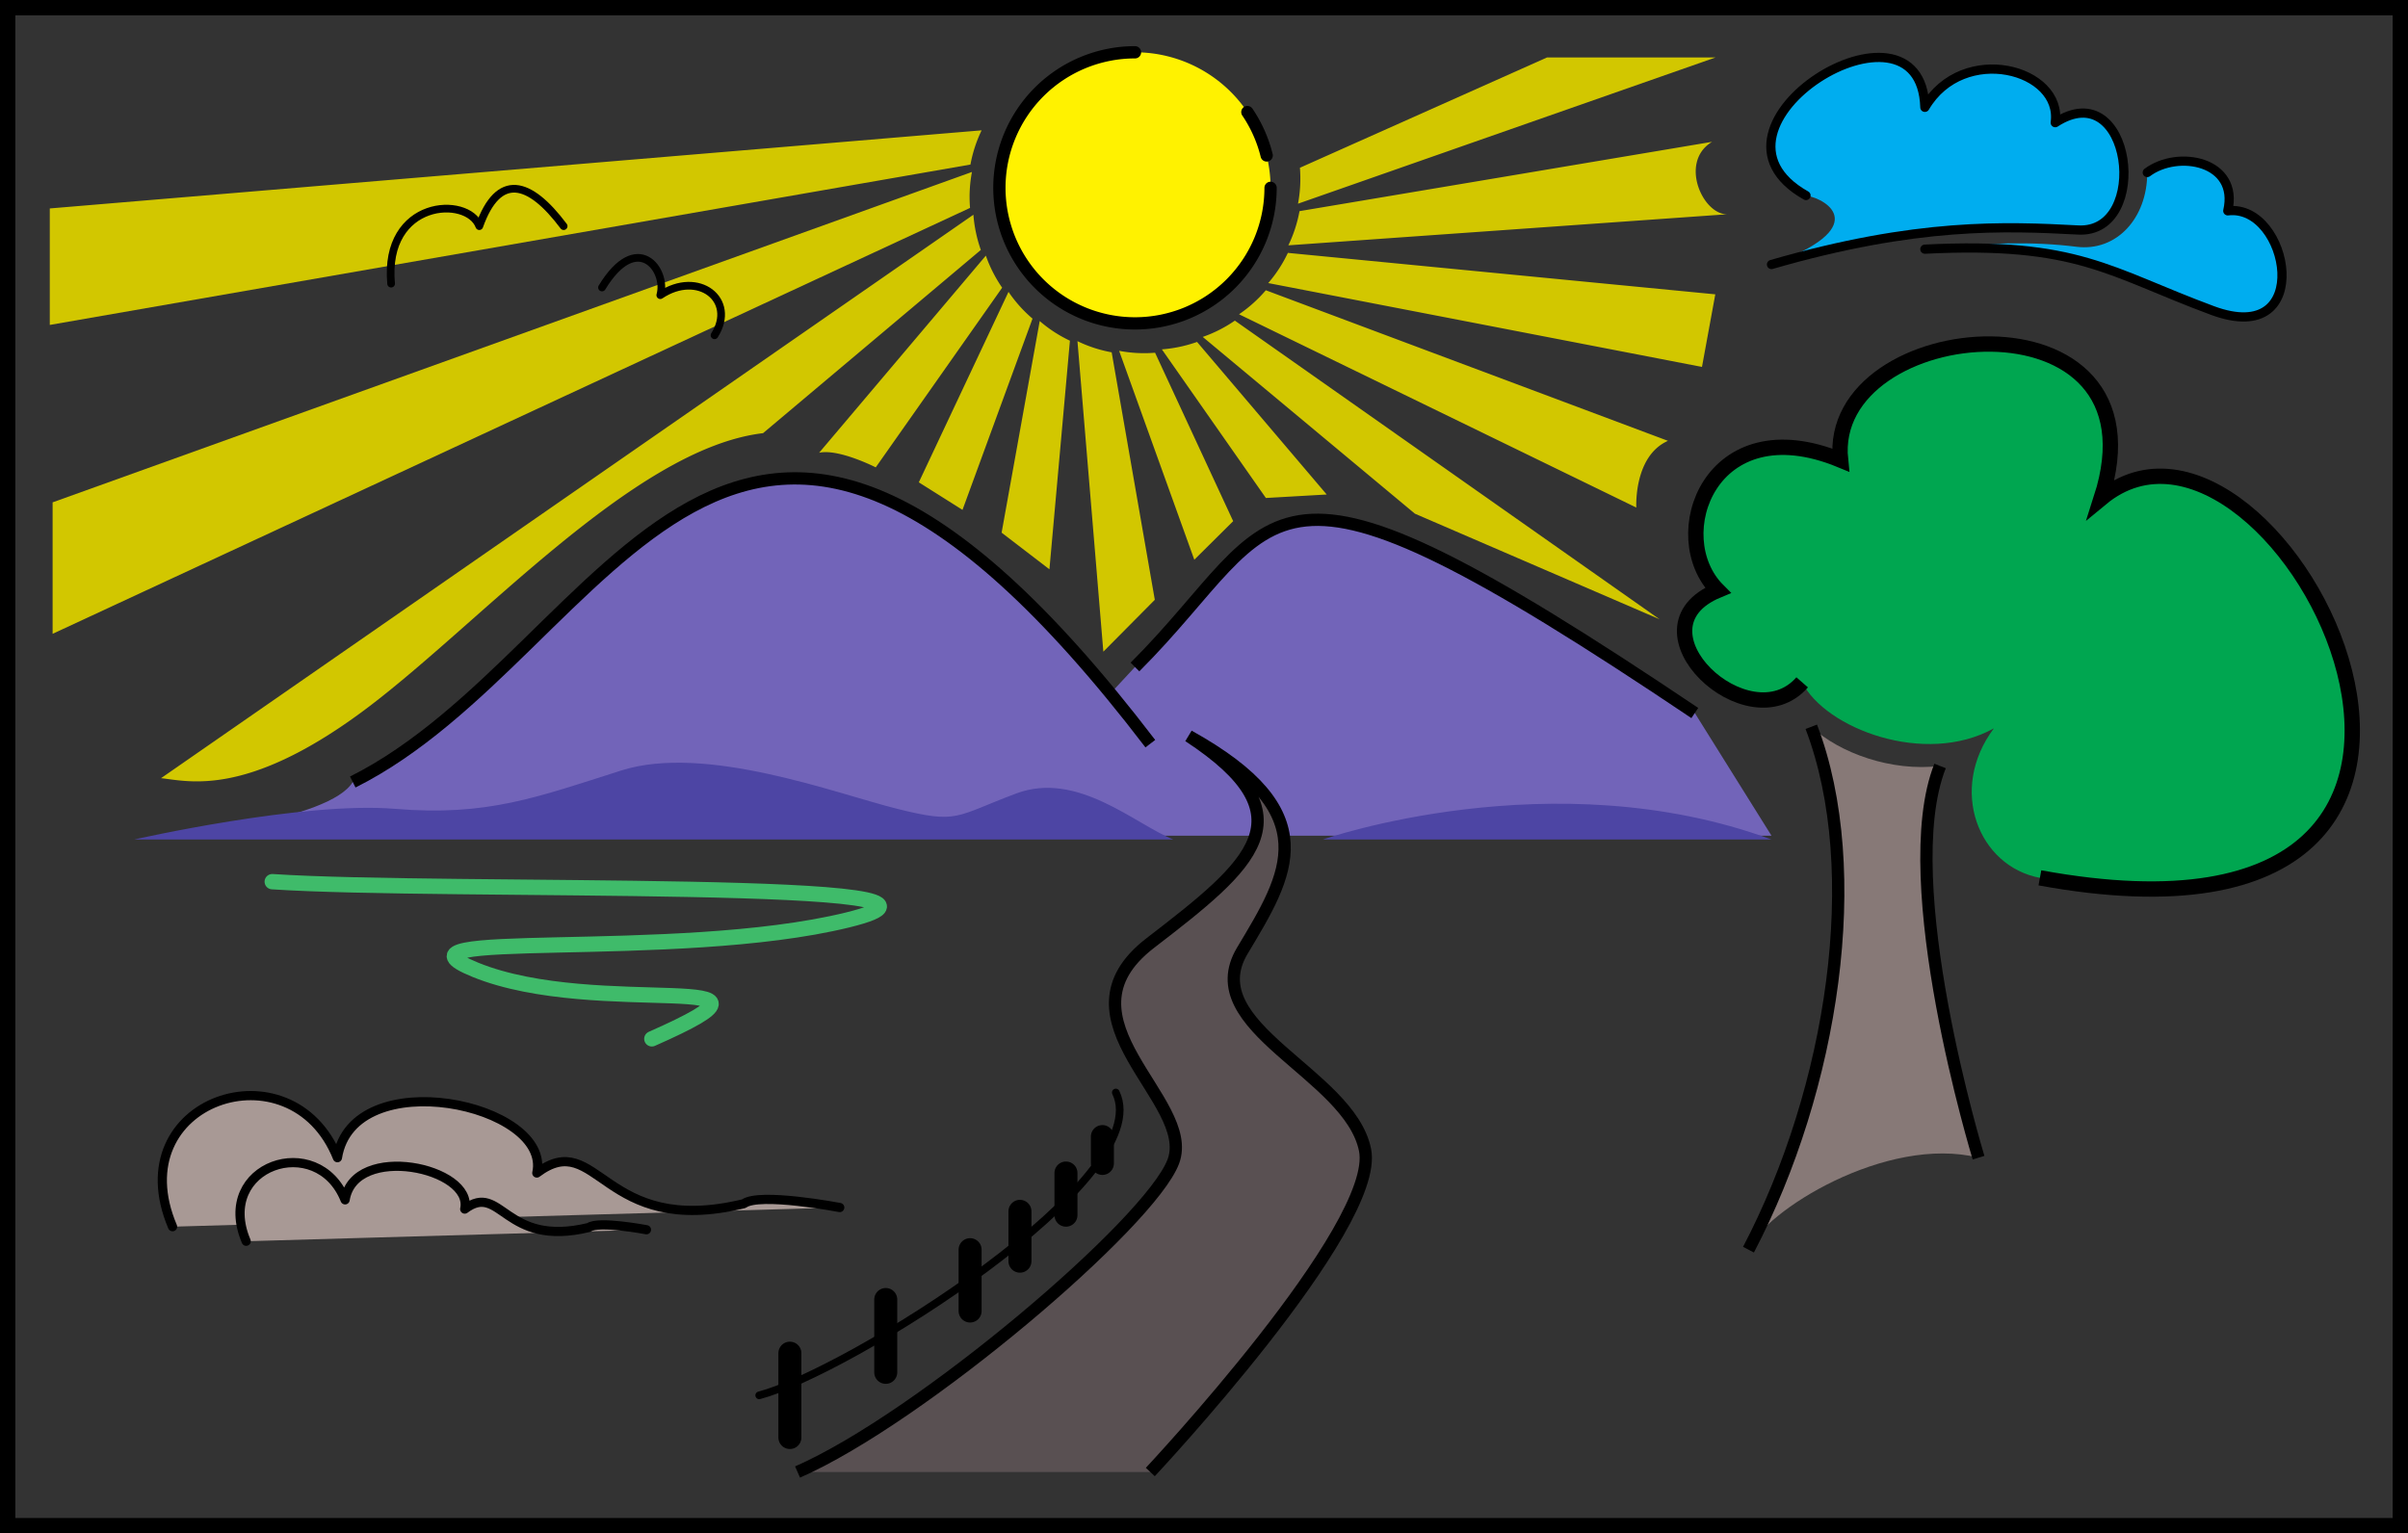 <svg xmlns="http://www.w3.org/2000/svg" width="157" height="100"><rect width="100%" height="100%" fill="#333333" stroke="none"/><path fill="none" stroke="#000" d="M156.5 99.5V.5H.5v99zm0 0"/><path fill="#7264b9" d="M72.375 45.25 75 48.5c-27.5-36-35-6-52 2.5-1.5 2.5-11.5 3.5-11.5 3.5h104l-5-8c-29-19.5-26.5-13-36.5-3l-1.625 1.75"/><path fill="none" stroke="#000" stroke-width=".8" d="M23 51c17-8.5 24.5-38.5 52-2.5m-1-5c10-10 7.5-16.5 36.5 3"/><path fill="#00a650" d="M133 57.25c36.121 6.773 15.5-34.25 4-24.75 4.5-14-18-12-17-2.5-8.5-3.5-11.5 5-8 8.5-6 2.5 2 10 5.5 6 1.5 3 8 5.5 12.5 3-3 4-1 9 3 9.75"/><path fill="none" stroke="#000" d="M117.5 44.5c-3.5 4-11.5-3.5-5.5-6-3.5-3.5-.5-12 8-8.5-1-9.5 21.5-11.5 17 2.5 11.5-9.5 32.125 31.375-4 24.75"/><path fill="#877977" d="M118.094 47.398c1.847 1.715 5.23 2.942 8.398 2.555C123.5 57.5 129 75.5 129 75.5c-6-1.5-14 3.5-15 6 5.5-10.5 7.688-24.7 4.094-34.102"/><path fill="none" stroke="#000" stroke-width=".8" d="M114 81.5c5.5-10.5 7.688-24.7 4.094-34.102m8.398 2.555C123.5 57.5 129 75.5 129 75.5"/><path fill="#595052" stroke="#000" stroke-width=".8" d="M52 96c8-3.5 23-16.25 24.5-20.25s-8-9.25-1.5-14.25c6.66-5.125 10.5-8.25 2.5-13.5 9 5 6.5 9 3.5 14s7 8 8 13-14 21-14 21"/><path fill="none" stroke="#000" stroke-linecap="round" stroke-linejoin="round" stroke-width="1.5" d="M51.5 88.25v5.5m6.25-9v4.75m5.5-8v4M66.5 79v3.25m3-5.75v2.75m2.375-5.125v1.75"/><path fill="none" stroke="#000" stroke-linecap="round" stroke-linejoin="round" stroke-width=".5" d="M49.5 91c5.75-1.5 26-14.125 23.25-19.75"/><path fill="#4d45a4" d="M8.75 54.75H76.5c-2.5-1-6.25-4.5-10.25-3s-3.75 2-7.75 1-12.5-4.25-18-2.5-8.75 3-14.75 2.5-17 2-17 2m106.75 0c-14.25-5.25-29.25 0-29.25 0h29.25"/><path fill="#fff200" d="M74 3.41a8.839 8.839 0 0 0-8.84 8.84A8.839 8.839 0 0 0 74 21.09a8.839 8.839 0 0 0 8.84-8.84A8.839 8.839 0 0 0 74 3.41"/><path fill="none" stroke="#000" stroke-linecap="round" stroke-linejoin="round" stroke-width=".8" d="M74 3.41a8.839 8.839 0 0 0-8.84 8.84A8.839 8.839 0 0 0 74 21.09a8.839 8.839 0 0 0 8.84-8.84m-.254-2.113a8.801 8.801 0 0 0-1.258-2.828"/><path fill="#00adef" d="M115.5 17.25c9.5-2.75 15.25-2.5 20-2.25S139 4.75 134 8c.5-3.5-6-5.25-8.5-1-.25-8.25-15.75 1.25-7.75 5.75 1.5.25 4.25 2.125-2.25 4.5"/><path fill="#00adef" d="M140 11.25c0 3-2.016 5.168-4.613 4.844-2.758-.348-5.887-.293-9.887.156 10-.5 12 1.5 18.75 4s5-7 1-6.5c.75-3.25-3.25-4-5.25-2.5"/><path fill="none" stroke="#000" stroke-linecap="round" stroke-linejoin="round" stroke-width=".6" d="M117.75 12.75c-8-4.5 7.5-14 7.75-5.75 2.5-4.25 9-2.5 8.5 1 5-3.25 6.25 7.25 1.5 7s-10.5-.5-20 2.25"/><path fill="none" stroke="#000" stroke-linecap="round" stroke-linejoin="round" stroke-width=".6" d="M140 11.25c2-1.5 6-.75 5.25 2.5 4-.5 5.75 9-1 6.5s-8.75-4.5-18.75-4"/><path fill="#a89995" stroke="#000" stroke-linecap="round" stroke-linejoin="round" stroke-width=".6" d="M11.25 80C7.75 71.75 19 68 22 75.5c1-6.25 14-3.5 13 1 4-3 4.25 4.25 13.5 2 1-.75 6.25.25 6.25.25"/><path fill="#a89995" stroke="#000" stroke-linecap="round" stroke-linejoin="round" stroke-width=".6" d="M16.05 80.95c-2.1-4.95 4.65-7.2 6.45-2.7.602-3.75 8.398-2.102 7.8.602 2.4-1.801 2.552 2.546 8.098 1.199.602-.45 3.75.148 3.75.148"/><path fill="none" stroke="#3fbb6a" stroke-linecap="round" stroke-linejoin="round" d="M17.75 57.5c11.25.75 48.75-.25 37.5 2.5s-31.016.504-24.25 3.25c8 3.25 22.25-.25 11.5 4.5"/><path fill="#d2c700" d="m3.246 21.191 60.027-10.46A8.839 8.839 0 0 1 64 8.5L3.246 13.594v7.597m.184 20.145 59.816-27.777a8.69 8.69 0 0 1 .125-2.344L3.43 32.762v8.574"/><path fill="none" stroke="#000" stroke-linecap="round" stroke-linejoin="round" stroke-width=".5" d="M25.5 18.5c-.5-5.5 5-5.75 5.75-3.75 1.25-3.5 3.25-3 5.5 0m2.5 4c2.293-3.773 4.27-1.145 3.8.5 2.47-1.656 5 .3 3.536 2.617"/><path fill="#d2c700" d="m49.75 28.25 14.2-11.95a8.963 8.963 0 0 1-.485-2.296L10.5 50.75c1.797.195 5.5 1.25 13-4.25s17.75-17.25 26.25-18.25m7.348 2.23 8.242-11.718a8.713 8.713 0 0 1-1.063-2.09l-10.87 12.855c1.28-.277 3.69.953 3.69.953m5.657 2.774L67.32 20.78a8.715 8.715 0 0 1-1.566-1.746l-5.848 12.422 2.848 1.797m5.668 3.876 1.336-14.91a8.58 8.58 0 0 1-1.969-1.282l-2.484 13.801 3.117 2.39m6.871 1.989-2.813-16.14a8.63 8.63 0 0 1-2.23-.727l1.688 20.25 3.355-3.383m5.109-5.129L75.31 23.004a8.69 8.69 0 0 1-2.344-.125l4.902 13.625 2.535-2.516M86.5 32.25l-8.453-9.95a8.9 8.9 0 0 1-2.293.485l6.781 9.692 3.965-.227m21.703 8.137L80.512 20.91a8.738 8.738 0 0 1-2.094 1.063L92.25 33.5l15.953 6.887m-1.515-7.285L80.785 20.496a8.823 8.823 0 0 0 1.746-1.566l26.219 9.82c-2.25 1-2.063 4.352-2.063 4.352m5.149-13.907-27.867-2.703a8.712 8.712 0 0 1-1.281 1.969l28.28 5.469.868-4.735m.898-5.23L84 16a8.78 8.78 0 0 0 .727-2.23l26.898-4.52c-2.219 1.336-.535 4.926 1.11 4.715M100.867 3.746l-16.113 7.195c.062.793.02 1.582-.125 2.344l27.226-9.539h-10.988"/></svg>
